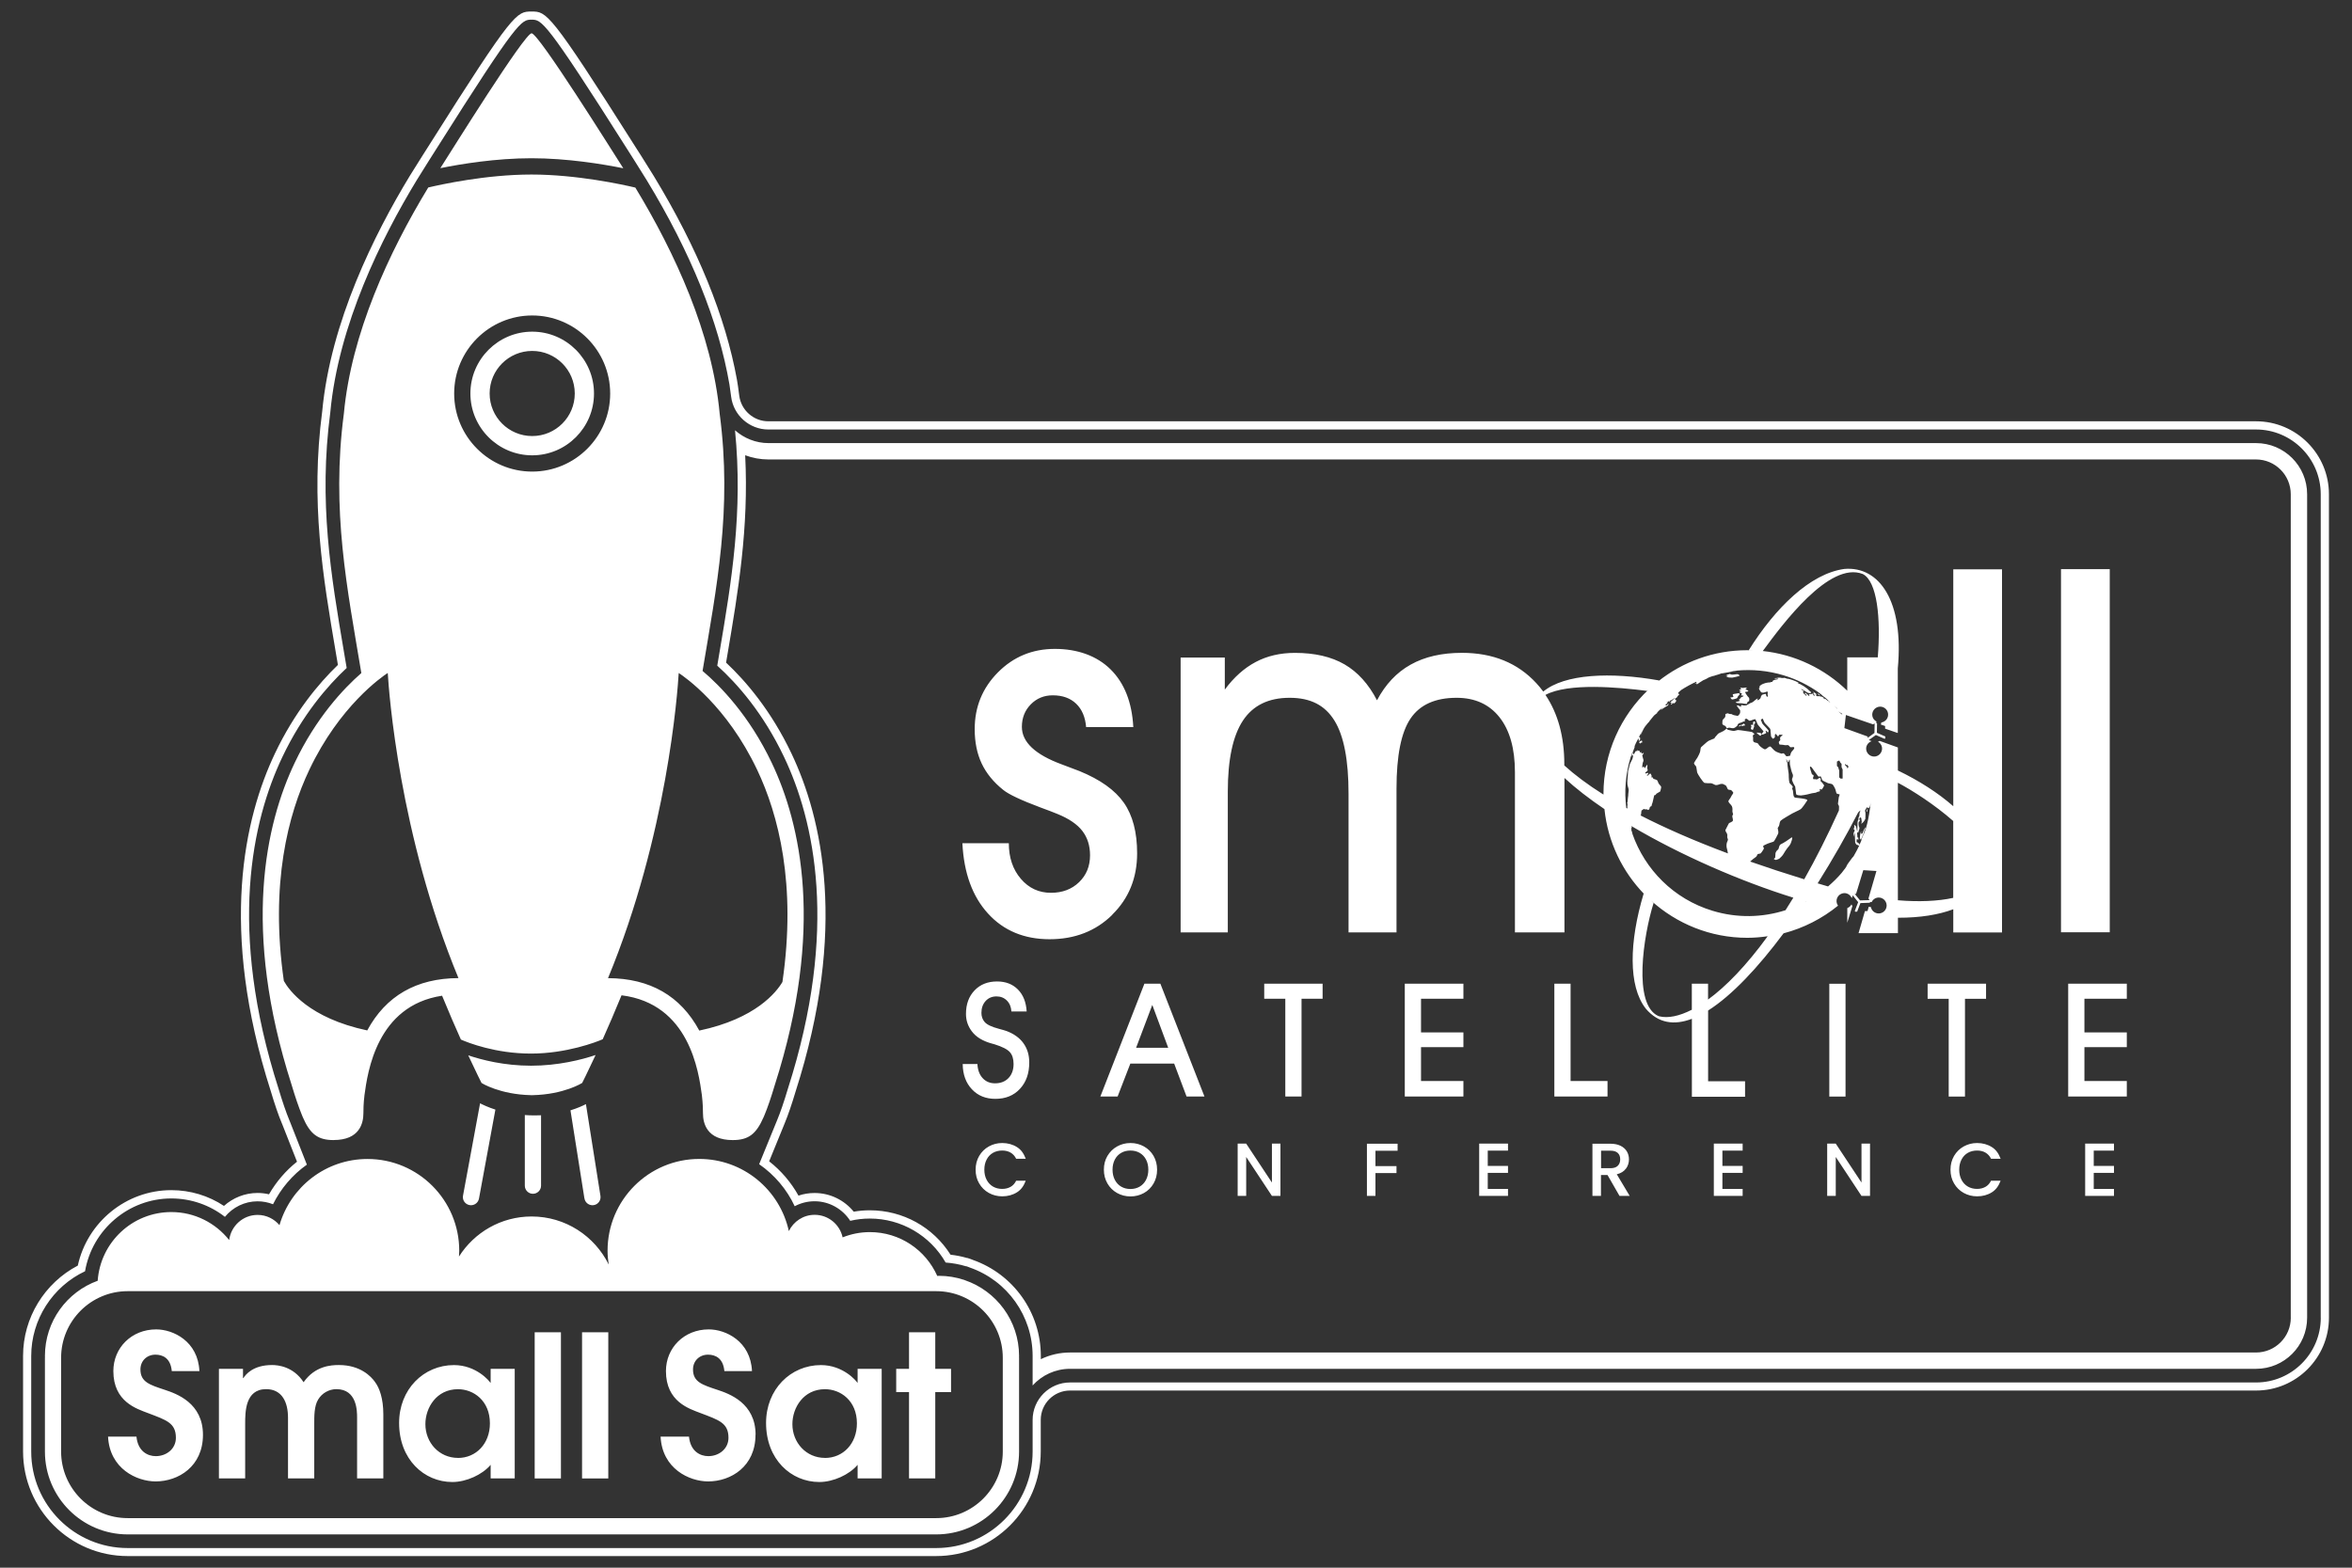 <svg id="Layer_1" data-name="Layer 1" xmlns="http://www.w3.org/2000/svg" viewBox="0 0 510 340">
  <rect x="0" y="0" width="510" height="340" fill="#333333" stroke="none"/>
  <defs>
    <style>
      .cls-1 {
        fill: #fff;
      }
    </style>
  </defs>
  <path class="cls-1" d="M489.2,91.37H166.6c-3.18,0-5.89-2.38-6.3-5.54-.21-1.65-.37-2.78-.5-3.46-2.48-13.7-8.53-28.55-18.01-44.15l-2.64-4.23c-.35-.55-.91-1.42-1.64-2.57C119.2,2.5,118.52,2.5,115.27,2.5s-3.92,0-21.97,28.59c-.82,1.3-1.45,2.29-1.79,2.82l-2.65,4.23c-7.69,12.66-17.18,31.72-18.99,51.03-2.59,19.76.12,35.72,2.99,52.61.14.81.27,1.62.41,2.43-4.19,4.03-9.42,10.29-13.65,19.19-6.64,13.99-12.19,38.06-.9,73.27.84,2.82,1.63,5.13,2.4,6.97l.18.44,3.1,7.87c-2.45,1.95-4.51,4.36-6.07,7.07-.81-.19-1.64-.29-2.48-.29-2.78,0-5.34,1.06-7.29,2.81-3.35-2.22-7.29-3.42-11.42-3.42-9.83,0-18.23,6.98-20.27,16.36-7.2,3.77-11.87,11.3-11.87,19.57v.25s0,.15,0,.15v20.34c0,12.51,10.17,22.69,22.67,22.69h175.33c12.5,0,22.67-10.18,22.67-22.69v-6.86c0-3.5,2.85-6.35,6.35-6.35h257.18c8.71,0,15.8-7.09,15.8-15.81V107.18c0-8.72-7.09-15.81-15.8-15.81ZM503.23,285.79c0,7.74-6.29,14.04-14.03,14.04H232.03c-4.48,0-8.12,3.65-8.12,8.13v6.86c0,11.53-9.38,20.92-20.9,20.92H27.67c-11.52,0-20.9-9.38-20.9-20.92v-20.53s0-.08,0-.08v-.13c0-7.89,4.62-15.05,11.67-18.37,1.54-8.99,9.42-15.79,18.7-15.79,4.27,0,8.33,1.42,11.63,3.99,1.7-2.07,4.26-3.37,7.08-3.37,1.16,0,2.29.22,3.35.64,1.69-3.41,4.22-6.39,7.34-8.59l-3.6-9.15-.18-.44c-.74-1.79-1.51-4.04-2.35-6.84-11.12-34.67-5.7-58.27.81-71.97,4.35-9.16,9.78-15.43,13.95-19.32-.19-1.13-.38-2.25-.57-3.37-2.85-16.78-5.54-32.64-2.98-52.06,1.75-19.01,11.14-37.85,18.73-50.35l2.63-4.21c.35-.54.97-1.53,1.8-2.84,17.54-27.77,18.28-27.77,20.48-27.77s2.96,0,20.75,28.09c.73,1.16,1.29,2.04,1.63,2.57l2.63,4.21c9.53,15.69,15.55,30.57,17.9,44.24.09.52.22,1.48.37,2.66.51,4.05,3.98,7.11,8.06,7.11h322.59c7.73,0,14.03,6.3,14.03,14.04v178.61ZM489.2,96.1H166.65c-2.78,0-5.32-1.06-7.27-2.78,1.74,17.72-.72,32.57-3.37,48.19-.16.95-.32,1.9-.48,2.86,4.33,3.91,9.97,10.3,14.49,19.82,6.51,13.7,11.93,37.31.82,71.95-.86,2.89-1.61,5.06-2.34,6.83l-.19.46-3.7,9.06c3.35,2.32,6.01,5.47,7.71,9.12,1.3-.7,2.77-1.08,4.32-1.08,3.17,0,6.06,1.67,7.72,4.24,1.4-.33,2.82-.49,4.26-.49,6.82,0,13.08,3.69,16.43,9.54,1.48.11,2.95.37,4.38.8h.1l.48.17c.09.03.18.07.27.11,8.16,2.84,13.63,10.53,13.63,19.18,0,.06,0,.12,0,.18v.04s0,.17,0,.17v6.01c2.01-2.21,4.89-3.61,8.12-3.61h257.17c6.12,0,11.07-4.96,11.07-11.08V107.18c0-6.12-4.96-11.08-11.07-11.08ZM496.73,285.79c0,4.16-3.38,7.54-7.53,7.54H232.03c-2.25,0-4.4.51-6.34,1.45v-.56s0-.09,0-.14c0-9.38-5.91-17.72-14.74-20.83-.15-.07-.27-.11-.35-.14l-.19-.07-.64-.21h-.09c-1.17-.34-2.37-.57-3.57-.71-3.79-5.99-10.32-9.63-17.5-9.63-1.17,0-2.34.1-3.49.3-2.05-2.52-5.14-4.05-8.49-4.05-1.2,0-2.38.19-3.49.57-1.6-2.87-3.76-5.41-6.36-7.44l3.17-7.76.19-.47c.76-1.83,1.52-4.06,2.38-6.93,11.3-35.24,5.75-59.31-.9-73.29-4.42-9.31-9.91-15.71-14.18-19.71l.32-1.9c2.28-13.45,4.63-27.28,3.82-43.07,1.6.59,3.3.91,5.06.91h322.55c4.15,0,7.53,3.38,7.53,7.54v178.61ZM115.24,34.32c-7.7,0-15.25,1.24-19.76,2.15,2.4-3.74,18.26-29.25,19.79-29.25s17.47,25.52,19.88,29.27c-4.53-.91-12.17-2.17-19.91-2.17ZM209.19,277.64c-.06-.02-.11-.06-.17-.08h-.04c-1.69-.55-3.49-.86-5.36-.86-.13,0-.26.02-.39.02-2.49-5.6-8.09-9.5-14.61-9.5-2.09,0-4.08.41-5.91,1.14-.61-2.8-3.09-4.89-6.07-4.89-2.47,0-4.58,1.45-5.59,3.53-1.95-8.95-9.9-15.65-19.42-15.65-10.98,0-19.89,8.91-19.89,19.91,0,1.02.1,2.01.25,2.99-3.05-6.17-9.38-10.42-16.72-10.42-6.63,0-12.44,3.47-15.75,8.69.03-.42.06-.83.06-1.25,0-10.99-8.9-19.91-19.89-19.91-9.06,0-16.68,6.06-19.09,14.35-1.15-1.35-2.83-2.22-4.74-2.22-3.18,0-5.77,2.38-6.17,5.45-2.94-3.69-7.46-6.07-12.54-6.07-8.47,0-15.38,6.57-15.97,14.9-6.67,2.42-11.44,8.8-11.44,16.31,0,.08.01.15.01.22,0,.06-.01.12-.01.18v20.34c0,9.91,8.05,17.96,17.95,17.96h175.33c9.9,0,17.95-8.06,17.95-17.96v-20.34c0-.06-.01-.11-.01-.17,0-.08.01-.16.01-.24,0-7.63-4.93-14.1-11.77-16.43ZM217.44,314.81c0,7.96-6.47,14.44-14.43,14.44H27.68c-7.96,0-14.43-6.48-14.43-14.44v-20.34c0-7.96,6.47-14.44,14.43-14.44h175.33c7.96,0,14.43,6.48,14.43,14.44v20.34ZM44.01,311.18c0,6.85-5.31,10.11-10.27,10.11-4.07,0-9.97-2.74-10.31-9.72h6.16c.3,3.17,2.4,4.24,4.19,4.24,2.31,0,4.36-1.58,4.36-3.98,0-3.25-2.1-3.85-6.03-5.35-2.44-.94-7.53-2.44-7.53-9.12,0-5.05,3.94-9.04,9.29-9.04,3.68,0,9.07,2.57,9.37,9.04h-5.99c-.26-2.83-1.97-3.56-3.55-3.56-1.84,0-3.25,1.33-3.25,3.21,0,2.74,2.05,3.34,5.26,4.41,2.61.86,8.3,2.87,8.3,9.77ZM163.82,311.18c0,6.85-5.31,10.11-10.27,10.11-4.07,0-9.97-2.74-10.31-9.72h6.16c.3,3.17,2.4,4.24,4.19,4.24,2.31,0,4.37-1.58,4.37-3.98,0-3.25-2.1-3.85-6.03-5.35-2.44-.94-7.53-2.44-7.53-9.12,0-5.05,3.94-9.04,9.29-9.04,3.68,0,9.07,2.57,9.37,9.04h-5.99c-.26-2.83-1.97-3.56-3.55-3.56-1.84,0-3.25,1.33-3.25,3.21,0,2.74,2.06,3.34,5.27,4.41,2.61.86,8.3,2.87,8.3,9.77ZM106.4,299.87h-.09c-.17-.34-3.04-3.81-7.87-3.81-6.59,0-11.9,5.27-11.9,12.55,0,7.92,5.43,12.81,11.55,12.81,3,0,6.5-1.58,8.3-3.73v2.95h5.22v-23.77h-5.22v3ZM99.3,316.19c-4.07,0-7.06-3.3-7.06-7.32,0-3.56,2.4-7.58,7.06-7.58,3.38,0,6.93,2.48,6.93,7.41,0,4.41-3,7.5-6.93,7.5ZM126.21,288.95h5.69v31.7h-5.69v-31.7ZM126.72,259.9l-3.02-19.09c1.52-.47,2.65-.98,3.35-1.35l3.15,19.9c.15.96-.5,1.86-1.46,2.01-.09.02-.19.02-.28.02-.85,0-1.6-.62-1.73-1.49ZM115.94,288.95h5.69v31.7h-5.69v-31.7ZM81.32,299.74c.94,1.24,1.8,3.51,1.8,7.02v13.88h-5.69v-13.19c0-1.37,0-6.17-4.49-6.17-1.58,0-3.12.86-3.94,2.23-.9,1.41-.86,3.77-.86,5.27v11.86h-5.69v-13.19c0-3.26-1.24-6.17-4.75-6.17-4.54,0-4.54,4.97-4.54,7.5v11.86h-5.69v-23.77h5.22v2.01h.09c.47-.77,2.1-2.83,6.2-2.83,1.28,0,4.62.3,6.85,3.73,2.48-3.56,5.99-3.73,7.66-3.73,4.66,0,6.98,2.48,7.83,3.68ZM202.8,296.87h3.42v5.05h-3.42v18.72h-5.69v-18.72h-2.78v-5.05h2.78v-7.92h5.69v7.92ZM72.36,247.25c5.61,0,6.45-3.64,6.44-5.87,0-.54,0-1.99.23-3.86.68-5,2.66-19.43,16.83-21.57,1.47,3.58,2.86,6.8,4.08,9.51,1.57.69,7.52,3.04,15.2,3.04s14.2-2.51,15.55-3.11c1.22-2.72,2.61-5.94,4.08-9.53,14.72,1.82,16.73,16.6,17.42,21.64.23,1.91.24,3.36.24,3.95,0,2.17.84,5.81,6.44,5.81,3.39,0,5.08-1.25,6.7-4.96l.2-.47c.7-1.68,1.41-3.76,2.24-6.54,10.83-33.77,5.62-56.62-.66-69.83-4.89-10.3-11.17-16.7-15.01-19.95,3.03-18.12,6.46-34.96,3.71-55.79-1.6-17.33-9.73-34.95-18.29-49.04-2.62-.62-12.64-2.83-22.52-2.83s-19.7,2.18-22.38,2.81c-8.56,14.09-16.7,31.72-18.3,49.05-2.77,21.01.74,37.96,3.79,56.26-3.88,3.39-9.81,9.69-14.46,19.48-6.28,13.22-11.49,36.06-.67,69.8.82,2.75,1.56,4.9,2.26,6.61l.18.44c1.61,3.71,3.3,4.96,6.7,4.96ZM147.17,145.96c1.3.85,10.42,7.11,17.01,21,4.59,9.67,8.57,24.79,5.48,46.01-1.28,2.17-5.76,7.96-18.03,10.54-4.04-7.5-10.65-11.33-19.79-11.37,12.84-31.03,15.08-61.93,15.33-66.18ZM115.4,68.42c9.33,0,16.91,7.59,16.91,16.93s-7.59,16.93-16.91,16.93-16.92-7.59-16.92-16.93,7.59-16.93,16.92-16.93ZM61.55,212.76c-3.03-21.11.93-36.16,5.52-45.81,6.57-13.84,15.7-20.14,17.01-21,.24,4.05,2.47,35.09,15.33,66.18-9.13.04-15.74,3.86-19.78,11.35-12.62-2.68-16.97-8.74-18.08-10.73ZM104.1,239.28c.6.32,1.73.86,3.32,1.37l-3.56,19.3c-.16.85-.9,1.44-1.73,1.44-.11,0-.21,0-.32-.03-.96-.18-1.59-1.09-1.41-2.05l3.7-20.03ZM185.98,299.87h-.09c-.17-.34-3.04-3.81-7.88-3.81-6.59,0-11.9,5.27-11.9,12.55,0,7.92,5.43,12.81,11.55,12.81,3,0,6.51-1.58,8.3-3.73v2.95h5.22v-23.77h-5.22v3ZM178.88,316.19c-4.07,0-7.06-3.3-7.06-7.32,0-3.56,2.4-7.58,7.06-7.58,3.38,0,6.93,2.48,6.93,7.41,0,4.41-3,7.5-6.93,7.5ZM115.4,98.75c7.39,0,13.4-6.01,13.4-13.41s-6.01-13.41-13.4-13.41-13.4,6.02-13.4,13.41,6.01,13.41,13.4,13.41ZM115.4,76.11c5.1,0,9.23,4.13,9.23,9.23s-4.13,9.23-9.23,9.23-9.23-4.13-9.23-9.23,4.13-9.23,9.23-9.23ZM126.22,234.88s-3.93,2.49-10.73,2.64h-.34c-6.81-.15-10.73-2.64-10.73-2.64,0,0-1.13-2.21-2.89-6,2.96,1,7.79,2.25,13.63,2.25s10.99-1.3,13.99-2.32c-1.78,3.83-2.92,6.07-2.92,6.07ZM113.8,241.83c.67.05,1.36.08,2.1.08.49,0,.96-.01,1.42-.03v15.27c0,.97-.79,1.76-1.76,1.76s-1.76-.79-1.76-1.76v-15.32ZM401.49,196.18l.17.33-1.1,3.61v-3.17c.39-.16.71-.42.89-.78h.04ZM355.99,160.61c.08,0,.11.34.11.39,0,.03-.25.11-.28.07-.04-.02-.1.12-.13.17-.04.07-.11-.02-.14-.09-.03-.07-.13.03-.12-.14.02-.17.25-.23.32-.31,0,0,0,.09.08-.02.06-.08.08-.08.16-.07ZM394.08,150.38s.15.06.2.08c.05.02.26.18.39.32.13.14-.17,0-.26-.05-.07-.04-.27-.21-.33-.35ZM377.36,149.18s.3-.04.41,0c.12.04.21.03.34,0,.14-.04.46-.05.46-.05q.14.07.25.15s-.25.09-.34.17c-.07.07.38.16.59.35.2.19-.55.27-.66.28-.09.01.51.98.74,1.15.23.17.16.63.12.74-.02.11-.12.17-.3.25-.18.07-.02.29-.17.4-.15.11-1.05-.08-1.05-.08,0,0-1.14-.02-1.36-.16-.22-.13.57-.25.82-.34.23-.09-.09-.12-.12-.21,0-.09-.07-.13.05-.17.14-.04.12-.05.3-.32q.06-.06.12-.12s.47-.17.51-.27c.04-.1-.47-.09-.54-.14-.07-.05.05-.13.19-.28.14-.15-.18-.05-.12-.15.04-.09-.4-.11-.34-.16.08-.05-.07-.08-.04-.18.04-.1.13,0,.3-.1.15-.1-.32-.06-.32-.06q.06-.05.13-.1-.12-.07-.24-.13s.4-.13.46-.17c.07-.04-.2-.27-.2-.27ZM376.58,151.46c-.08.05-.99.33-1.08.2-.08-.13-.44-.4-.2-.41.23,0,.57-.02.57-.2-.03-.17-.23-.38-.12-.47.12-.08.83-.17.83-.17,0,0,.55-.13.52-.05-.01.08.18.12.13.23-.05.12-.31.35-.31.35,0,0-.13.18-.16.31-.05.14-.18.2-.18.2ZM374.07,146.63s.64-.12.64-.12c0,0-.37-.02-.4-.05,0-.03.34-.18.74-.28.38-.09.12.07.12.07,0,0,.25.07.51.06.24,0,.67-.06.93-.1.28-.04.4.11.56.24.16.14-.21.2-.39.26-.17.07-1.14.25-1.14.25,0,0-.92,0-.91-.07.02-.06-.36-.01-.37-.06,0-.05.07-.06.24-.14.17-.08-.21-.03-.33-.07,0,0-.18.03-.19-.01ZM379.65,157.29c-.05-.16.25-.05.37-.08.13-.03.16-.17.11-.35-.06-.18.02-.27.2-.41,0,.02.18.03.24.13.04.1.02.27-.17.5-.18.24-.04.3-.02.38.04.08-.16.4-.23.7-.06.31-.47-.04-.47-.04,0,0-.07-.28.06-.4.12-.12-.06-.28-.1-.44ZM377.15,157.58c-.08.03-.1-.17-.06-.21.05-.05.49-.16.49-.16t.08.02s.24-.15.34-.24c.11-.08.22-.02.37.22.14.24-.17.11-.29.15-.12.04-.18.17-.33.08-.16-.09-.23-.07-.29-.06-.04,0-.25.16-.32.19ZM388.62,181.71c.03.21-.15.72-.3,1.13-.15.41-.58.9-.74,1.07-.16.18-.76,1.1-.9,1.37-.12.25-.77.9-.88.96-.11.06-.65.28-.76.26-.11-.02-.55-.17-.35-.29.2-.12.25-.15.24-.3-.01-.15.08-.7.06-.82-.04-.12.27-.65.44-.74.17-.09.19-.2.19-.2.16-.21.09-.86.57-1.07.49-.2,1.82-1.09,1.96-1.22.13-.12.45-.37.47-.15ZM404.48,179.71s-.13.38-.13.29c0-.09-.11.24-.17.5-.05.23-.1.36-.11.33-.02-.03-.26.61-.35.8-.01.02-.15.37-.15.37,0,0-.16.25-.14.03.02-.25-.13-.03-.14-.11,0-.09,0-.45.03-.6.03-.16,0-.36.15-.83.16-.49.1.17.06.3-.04.13.13-.03.26-.02.1.04.14-.31.22-.48.08-.17.38-.74.42-.84.05-.1.02.25.04.26ZM401.63,186.04s.14-.15.21-.24c-.56.92-1.16,1.8-1.82,2.63,0-.01.01-.02.02-.03.08-.11.16-.22.26-.38.07-.14.2-.39.24-.48.03-.08.54-.76.6-.84.05-.06.48-.67.49-.67ZM221.93,226.27c.83,1.16,1.25,2.54,1.25,4.16,0,2.37-.67,4.27-2.02,5.72-1.34,1.45-3.12,2.17-5.34,2.17-2.08,0-3.78-.69-5.08-2.08-1.3-1.38-1.97-3.21-1.99-5.48h3.19c.06,1.27.43,2.29,1.12,3.05.69.76,1.59,1.14,2.7,1.14,1.22,0,2.19-.38,2.92-1.14.73-.76,1.1-1.78,1.1-3.05,0-1.11-.27-1.98-.81-2.58-.54-.61-1.66-1.18-3.37-1.71-.09-.02-.24-.06-.45-.12-2.05-.55-3.53-1.45-4.45-2.71-.41-.55-.72-1.13-.93-1.76-.21-.62-.31-1.29-.31-1.99,0-2.1.62-3.79,1.86-5.09,1.24-1.3,2.87-1.94,4.88-1.94,1.87,0,3.37.58,4.52,1.74,1.15,1.16,1.78,2.75,1.9,4.77h-3.31c-.06-.98-.38-1.77-.98-2.37-.6-.6-1.35-.9-2.25-.9-.97,0-1.76.34-2.36,1-.61.67-.91,1.53-.91,2.59,0,.37.06.72.17,1.04.11.33.28.63.52.91.48.57,1.51,1.07,3.08,1.48.73.19,1.29.36,1.68.49,1.61.61,2.83,1.49,3.66,2.64ZM248.15,213.34l-9.55,24.47h3.74l2.76-7.14h9.5l2.69,7.14h3.88l-9.56-24.47h-3.45ZM246.35,227.24l3.51-9.29,3.45,9.29h-6.96ZM274.12,213.34h12.67v3.27h-4.57v21.2h-3.52v-21.2h-4.57v-3.27ZM304.61,213.34h12.71v3.27h-9.19v7.3h9.19v3.19h-9.19v7.35h9.19v3.36h-12.71v-24.47ZM340.56,213.34v21.11h8.01v3.36h-11.53v-24.47h3.52ZM400.18,237.82h-3.52v-24.47h3.52v24.47ZM422.55,237.82v-21.2h-4.57v-3.27h12.67v3.27h-4.57v21.2h-3.52ZM448.46,213.34h12.71v3.27h-9.19v7.3h9.19v3.19h-9.19v7.35h9.19v3.36h-12.71v-24.47ZM241.19,198.4c-3.6,3.54-8.14,5.3-13.61,5.3s-9.96-1.85-13.34-5.57c-3.39-3.71-5.24-8.8-5.56-15.25h10.07c0,3.12.87,5.69,2.6,7.71,1.73,2.03,3.91,3.04,6.53,3.04,2.47,0,4.5-.76,6.09-2.29,1.59-1.53,2.39-3.47,2.39-5.85,0-2.08-.56-3.84-1.67-5.28-1.11-1.44-2.9-2.66-5.38-3.67-.87-.36-2.09-.83-3.68-1.41-4.22-1.58-6.9-2.85-8.06-3.79-2.13-1.69-3.7-3.62-4.71-5.76-1.01-2.15-1.51-4.63-1.51-7.44,0-4.83,1.68-8.94,5.05-12.33,3.37-3.39,7.48-5.08,12.34-5.08s9.1,1.49,12.09,4.46c2.99,2.97,4.63,7.14,4.91,12.5h-10.23c-.18-2.17-.9-3.86-2.16-5.07-1.26-1.21-2.95-1.82-5.07-1.82-1.91,0-3.5.66-4.78,1.97-1.28,1.31-1.92,2.94-1.92,4.87,0,3.3,2.88,6.01,8.63,8.13,1.62.61,2.9,1.1,3.83,1.45,4.52,1.84,7.73,4.13,9.65,6.87,1.92,2.74,2.88,6.4,2.88,10.98,0,5.34-1.8,9.78-5.4,13.31ZM423.53,174.84c-3.25-2.85-7.34-5.49-12-7.74v-4.99l-3.94-1.42-.34.15v.04c.4.24.72.64.82,1.14.18.94-.43,1.84-1.36,2.03-.94.18-1.84-.43-2.03-1.36-.17-.85.34-1.66,1.14-1.94l-.59-.25,1.53-1.09,1.86.82.19-.08v-.42s-1.83-.8-1.83-.8l.03-2.05-.19-.07.07-.32c-.44-.24-.79-.64-.89-1.17-.18-.93.43-1.84,1.36-2.03.93-.18,1.84.42,2.02,1.36.18.94-.42,1.84-1.36,2.03-.02,0-.05,0-.07,0l-.11.47.92.31v.57s2.75.95,2.75.95v-14.01c1.36-14.57-3.99-22.21-11.57-21.58-7.43,1.01-14.99,8.43-20.75,17.63.33,0,.64.04.97.06-.43-.02-.86-.06-1.29-.06-7.31,0-14.02,2.54-19.33,6.76.08-.06.15-.14.23-.2-10.52-1.87-20.48-1.44-25.14,2.41-.46-.63-.96-1.24-1.49-1.81-4.04-4.39-9.43-6.59-16.14-6.59-4.37,0-8.07.85-11.11,2.55-3.04,1.69-5.47,4.27-7.31,7.74-1.83-3.53-4.18-6.13-7.04-7.79-2.87-1.66-6.45-2.49-10.75-2.49-3.19,0-6.03.66-8.52,1.98-2.49,1.32-4.72,3.31-6.69,5.98v-6.95h-9.58v59.61h10.23v-30.54c0-6.94,1.09-12.07,3.27-15.38,2.18-3.31,5.56-4.96,10.14-4.96s7.67,1.65,9.71,4.94c2.04,3.29,3.06,8.57,3.06,15.84v30.1h10.4v-31.19c0-7.12,1.01-12.19,3.04-15.19,2.03-3,5.36-4.5,9.99-4.5,3.98,0,7.08,1.41,9.31,4.23,2.22,2.82,3.34,6.78,3.34,11.88v34.77h10.74v-33.49c2.45,2.26,5.39,4.53,8.67,6.75.74,7.16,3.91,13.59,8.66,18.48-.05-.05-.11-.1-.16-.15-3.16,10.55-3.33,20.04.41,24.87.01.02.03.04.04.06,2.72,3.21,6.17,3.68,10.01,2.22v16.9h11.53v-3.36h-8.01v-15.34c5.21-3.29,10.91-9.43,16.36-16.74,4.38-1.15,8.4-3.22,11.81-6-.12-.17-.22-.36-.27-.58-.23-.93.33-1.86,1.26-2.09.84-.21,1.67.26,1.99,1.04l.22-.6,1.17,1.47-.73,1.9.09.18.42-.03.71-1.85,2.04-.07.06-.19.32.06c.21-.45.6-.82,1.12-.95.92-.23,1.86.33,2.09,1.26.23.93-.33,1.86-1.26,2.09-.92.23-1.86-.33-2.09-1.26,0-.02,0-.05,0-.07l-.48-.08-.26.93-.57.03-1.38,4.77h8.54v-3.34c4.85.01,8.86-.66,12-1.84v5.03h10.57v-78.75h-10.57v51.39ZM404.74,175.24c.05-.07.11-.2.14-.19.03,0,.06.09.07.11,0,0,0,.03,0,.16,0,.13-.19.4-.23.55-.03.13.1.23.16.1.06-.12.09-.57.09-.7,0-.13.08-.02.11-.07.02-.02.11.04.14.02.03-.02.17-.14.22-.27.04-.1.09-.28.11-.36.02-.1.05-.26.06-.4,0-.07.02-.18.03-.29-.02.27-.05.53-.07.8-.01.07-.02.14-.03.16-.01.05-.03.18-.03.18-.01.11-.04.32-.05.43-.19,1.42-.46,2.85-.89,4.26-.11.37-.26.72-.39,1.08,0,0,0,0,0,0,0,0-.04.01-.2.38-.17.36-.25.59-.32.84-.06.2-.06.24-.08.29-.02.05.05-.07.1-.19.06-.13.08-.17.09-.19-.16.39-.33.77-.51,1.15-.1.1-.17-.09-.19-.15-.05-.05-.16-.19-.24-.23-.11-.02-.21.02-.23-.07-.02-.09-.06-.31,0-.54.06-.25.2-.17.22-.05.03.1.05.22.11.13.06-.09.02-.36.02-.49,0-.14-.19.06-.19-.1,0-.16-.03-.4-.03-.48,0-.11-.07-.22,0-.54.06-.33.18.07.18.07,0,0,.11-.42.24-.78.12-.33-.02-.46-.09-.69-.06-.28-.05-.4-.05-.66-.01-.26.11-.25.24-.45.13-.2-.05-.09-.06-.42-.01-.33.06-.04.09-.28.02-.25.12.03.22-.03.1-.06.14.55.18.77.04.22-.02.33-.09.48-.06.12.04.04.16-.04.1-.05.44-.37.54-.61.1-.24.14-.21.18-.28.03-.07.04-1.16.04-1.23,0-.05-.03-.24-.03-.24,0,0-.07-.3-.08-.35,0-.05.11-.24.14-.32.03-.05.13-.17.18-.26ZM404.04,181.21c-.08.21-.15.43-.23.64.05-.15.11-.38.15-.46.02-.05.05-.12.08-.18ZM406.12,157.11l.61-.35h0s-.24.14-.24.14l-.04,2.06-1.5,1.09-.02.12.06-.43-2.82-1.02s0,0,0,0l-2.24-.81.25-2.18h0s.08-.66.08-.66l5.87,2.02ZM400.32,166.17l-.27-.27v-.23l.27.23h.23l.23.27v.27l-.23.23v-.23l-.23-.27ZM382.24,141.19c4.33-5.89,14.45-19.54,21.67-16.7,3.14,1.57,3.95,9.64,3.26,18.08h-6.62v7.23c-4.87-4.73-11.28-7.87-18.4-8.62.03,0,.06,0,.08,0ZM398.59,166.4l-.27-.27v-.97l.5-.23.27.5.23.23v.73l.23.5v1.97h-.47l-.27-.27v-1.47l-.23-.73ZM397.9,153.23c-.09-.09-.15-.14-.18-.18.17.16.36.3.52.47.1.1.1.11.13.15.03.05.1.16.04.08-.07-.08-.13-.14-.5-.52ZM399.19,154.61s-.09-.14-.08-.14c0,0,0,0,0,0,.1.11.19.23.29.35,0,0,.07.13.08.16.02.05-.1-.09-.13-.1-.03-.01-.07-.01-.09-.02,0,0-.32-.28-.32-.28,0,0-.2-.21-.24-.28-.02-.05.1.08.1.08,0,0,.34.3.39.33.06.05.01-.04.01-.08ZM372.89,146.13c-.59.14-1.18.29-1.76.47.58-.18,1.17-.33,1.76-.47ZM368.43,147.57c.08-.02.15-.04-.09.05-.08.03-.1.04-.16.07.08-.04.16-.08.24-.12ZM357.85,156.18c.06-.09.17-.21.24-.31.08-.11.17-.21.25-.31.09-.1.28-.35.34-.4.08-.07.34-.27.41-.34.09-.1.18-.08.26-.19.08-.11-.14.02-.01-.12.12-.14.35-.36.5-.5.15-.14.91-.69.83-.62-.09.09-.29.23-.38.36-.09.13-.19.26-.07.19.12-.07.2-.17.49-.36.31-.2.47-.29.61-.38.13-.09.35-.15.39-.26.04-.11.2-.4.07-.3-.12.09-.45.36-.45.36q-.09-.06-.17-.11s-.22.19-.09.02c.12-.15.26-.26.26-.26,0,0-.02.1.1-.05.12-.14.22-.26.28-.32.06-.05-.46.19-.35.08.09-.09.57-.35.54-.31-.03.05-.03.09-.03.13-.01.06.11.08.16-.01s-.02-.23.05-.23c.09-.01.19.02.34-.08.13-.09.87-.62.79-.51-.08.11-1.05.97-1.04,1.02,0,.07.51,0,.45.06-.08.07-.38.11-.32.22.04.13.07.19.24.04.17-.15.3-.28.31-.23-.01.07.06.11.06.11,0,0,.11-.02.25-.13.11-.1.2-.19.29-.37.09-.18-.13-.34-.22-.37-.07-.04-.06-.12.02-.18.11-.08.33-.25.39-.3.06-.05.13-.26.15-.28.02-.02.35-.27.33-.34-.04-.05-.07-.15-.19-.08-.13.08-.77.46-.57.33.18-.12.65-.35.65-.44,0-.08-.19,0-.14-.07.05-.07.15-.24.15-.24,0,0,.17-.12.19-.15.03-.04.28-.25.33-.3,1.06-.69,2.17-1.29,3.32-1.82,0,0-.02,0-.02.01-.04.04.09.2-.06.31-.2.13-.25.1-.3.16-.06.07.38-.13.37-.08-.03.06.15-.04.1.04-.07.09-.04.16-.04.16,0,0,.12-.04.12-.05,0,0,1-.71,1.29-.85.29-.13.73-.3.84-.39.08-.08.49-.28.62-.31.13-.03.8-.29.81-.25.01.05.15-.04.3-.09.18-.05,1.3-.38,1.29-.41-.01,0,.01-.02.02-.03.03,0,.06-.01.09-.02.03.01.08.02.26-.01.26-.04,2.43-.44,2.43-.44,0,0-.4,0-.69.04-.07.01-.09.01-.11.01.22-.03.43-.07.65-.1.01,0,.01.01.01.01,0,0,0,.03.19,0,.18-.02.66-.09.63-.1-.02,0-.05,0-.08,0,3.34-.31,6.79,0,10.2,1.03,2.84.86,5.42,2.17,7.71,3.8-.04-.02-.07-.05-.1-.06-.07-.04.34.26.51.39.17.13.21.21.35.33,0,0,.31.25.55.4.14.11.26.24.4.36,0,0,0,0,0,.01.16.14.12.11.33.31.21.21.15.15.27.3.11.16-.02.02-.1-.04-.06-.05-.15-.15-.15-.15q-.05-.06-.08-.11s-.08-.03-.07,0c.01.03,0,.04-.1-.05-.08-.07-.2-.14-.26-.19-.06-.05-.12-.1-.24-.21-.12-.11-.19-.1-.19-.1q.07.08.17.17s-.07-.04-.13-.05c-.06,0-.07,0-.06.03,0,.01-.25-.14-.26-.17,0-.03.03,0,.09.02.05.02.16.06.08-.02-.08-.07.01-.06-.07-.12-.08-.06-.29-.18-.37-.22-.05-.02-.41-.07-.6-.12-.21-.06-.12-.02-.21.02-.1.04-.35-.05-.43-.16-.09-.11-.13-.13-.2-.2-.05-.06.03,0,.17.03.11.02.14.02.16,0,.02-.03-.07-.12-.15-.2-.1-.09-.32-.23-.4-.29-.08-.07-.36-.22-.28-.15.06.06.09.1.13.18.06.09.09.15.09.15,0,0-.05.03-.13.05-.08.03.03.09.13.17.1.08.1.12.14.2.02.06-.08.16-.12.14-.02,0-.07-.12-.15-.19-.08-.06-.06-.05-.05-.16,0-.11-.14-.16-.16-.14-.01.02-.22.11-.31.1-.09,0-.44-.01-.49.02-.03.05.14.15.16.22.03.09-.03.13-.15.14-.1.03-.12-.13-.19-.21-.07-.08-.16-.12-.38-.33-.21-.19-.26-.11-.28-.06,0,.06-.05.09.09.19.12.09.26.19.32.24.06.04-.12.15-.16.13-.05-.02-.13-.06-.15-.14,0-.06-.13-.12-.24-.22-.11-.1-.17-.16-.19-.22-.03-.06,0-.14-.05-.22-.06-.09-.02-.06.1-.14.12-.07-.14-.15-.14-.15,0,0-.28-.17-.36-.29-.1-.13.12-.02.12-.02,0,0,.68.39.83.49.14.11.37.23.43.27.06.04.22.07.3.09.08.02.35.01.38-.04.03-.05.14-.07.05-.18-.08-.11-.26-.21-.36-.3-.08-.07-.26-.28-.44-.43-.18-.15-.58-.41-.72-.52-.12-.1-.55-.3-.68-.39-.11-.07-.22-.14-.41-.17-.19-.03-.28-.14-.28-.14,0,0-.06-.05.21,0,.27.05-.28-.21-.37-.27-.11-.07-.26-.13-.26-.13,0,0-.5-.18-.59-.23-.07-.05-.9-.28-.98-.3-.08-.02-.17,0-.25-.02-.08,0-.11,0-.15-.04-.07-.04-.28-.09-.35-.12-.07-.03-.18-.03-.27-.02-.08,0-.04.04-.12.03-.08-.01-.3,0-.4-.02-.13-.01-.23-.05-.25-.06-.05-.02-.24,0-.4,0-.13,0-.2.07-.26.07-.05,0-.29.01-.43.03-.13.02-.1.1-.06.13.04.03.14.05.17.06.02,0-.04-.04,0-.09.04-.05.13,0,.18,0,.03,0,.16,0,.24,0,.08,0,.11.07.13.09.02.02-.18.07-.23.08-.03.02-.31.08-.44.09-.16,0-.34.14-.42.14-.05,0-.14.17-.19.28-.03.12-.2-.02-.34.08-.14.1-.19.09-.29.07-.09-.02-.58.08-.78.11-.2.03-.69.26-.82.3-.1.04-.37.27-.41.28-.07,0-.11.18-.14.22-.03.05-.02.15.05.22.04.06-.1.03-.17.13-.08.1.42.87.48.89.04.01.3.1.53.06.25-.03.54-.17.66-.2.1-.04.22.03.24.05,0,.01-.05.47-.04.56,0,.09.07.29.08.35.01.05.03.09-.16.13-.18.04-.28-.47-.29-.58-.02-.11-.63.11-.74.13-.11.02-.35.36-.36.55.02.19-.29.48-.38.52-.09.04-.22.13-.38.14-.14.01.16-.32.12-.38-.03-.06-.52.3-.52.3,0,0-.62.58-.88.63-.28.05-.36.18-.45.21-.12.03-.46.26-.56.32-.09.06-.61.07-.68.05-.06-.02-.39-.08-.47-.09-.08,0-.13.27-.08.38.07.11-.56-.29-.66-.3-.1,0-.3.05-.3.05,0,0,.59.85.71.95.12.1.02.36.04.59,0,.24-.44.67-.49.69-.03.03-.64-.13-.85-.16-.22-.03-.36-.14-.42-.19-.07-.06-.35-.04-.5-.07-.13-.03-.23-.06-.34-.12-.11-.07-.26.05-.46.09-.19.04-.14.27-.14.27,0,0,.03.24-.02.37-.03.13-.35.44-.5.61-.17.17-.12.89-.13.94-.01.06.29.34.39.33.08-.01.31.15.33.2.02.05.21.34.24.38.03.03.3-.05.44-.09.14-.05.65.15.96.11.32-.03.62-.31.8-.46.17-.15.05-.04.15-.28.1-.24.36-.36.48-.4.1-.03.38-.07.58-.21.21-.14.4-.1.44-.12.05-.03.15-.12.07-.24-.07-.11-.04-.16.16-.32.21-.16.55.23.74.37.2.14.8-.16.91-.2.11-.04.41-.11.46-.1.05.01.43.94.5,1.12.07.17,1.13,1.29,1.22,1.45.12.16-.03.23-.08.28-.05.04-.19.22-.23.33-.05.11-.18-.16-.33-.19-.14-.03-.66-.09-.78-.07-.12.02.64.67.78.68.13.01.21-.17.21-.24,0-.07.12-.13.18-.03.06.1.75-.24.85-.29.1-.05-.12-.39-.08-.53.04-.13.48.39.48.39,0,0,.21-.31.16-.4-.04-.1-.75-.9-1.14-1.29-.4-.4-.31-.63-.4-.73-.08-.1-.14-.37-.14-.37,0,0,.22-.15.34-.22.11-.07.31.66.47.89.15.23,1.07,1.1,1.14,1.22.07.12.19.44.15.51s.13,1.06.1,1.17c-.03.11.4.57.4.57,0,0,.46-.15.44-.44-.03-.29,0-.51.11-.6.09-.1.5.52.58.54.08.03.18-.37.26-.37.1,0,.9,0,.8.03-.11.01-.38.34-.55.48-.16.14-.01.41-.03.6-.02.19-.21.25-.3.42s.15.6.15.6c0,0,.91.05,1.03.11.11.05.43.04.67,0,.24-.04.46.27.58.42.11.14.48-.03.76.02.27.04.09.4.03.46-.05.07-.26.31-.46.54-.2.24-.32.86-.32.86,0,0-.34.1-.6.13-.26.04-.29-.04-.59-.44-.31-.4-.6-.11-.6-.11,0,0-.83-.22-1.28-.47-.46-.25-.71-.63-1.11-1.02-.4-.39-.97.75-1.45.49-.48-.25-1.1-.72-1.24-1.06-.16-.34-.44-.27-.74-.37-.3-.1-.36-.19-.41-.39-.05-.2.04-.58-.05-.91-.1-.33.19-.43.3-.48.11-.05-.16-.24-.38-.42-.2-.17-1.1-.21-1.64-.32-.54-.11-1.26-.16-1.45-.19-.19-.03-.66.17-.91.19-.24.02-.98-.15-1.11-.19-.13-.03-.39-.07-.44-.25-.06-.17-.2,0-.24.06-.05.07-.27.25-.56.42-.29.17-.67.31-.95.46-.28.15-.43.46-.69.71-.27.26-.26.41-.26.41,0,0-.91.35-1.28.53-.38.19-1.52,1.33-1.62,1.37-.1.04-.17.62-.2.89-.02.27-.55,1.32-.62,1.4-.08.09-.55.8-.69,1.08-.15.29.31.63.41.8.09.17.17,1.01.24,1.33.08.31,1.3,2.2,1.6,2.26.3.05,1.02.09,1.24.06.22-.03.66.14.97.33.31.19.83-.01,1.08-.11.25-.09.65-.07.65-.07,0,0,.47.22.63.31.16.09.36.66.46.82.1.16.38.16.6.18.22.03.36.28.55.49.18.21-.28.63-.33.79-.05.16-.35.67-.62,1-.27.33.48.84.69,1.23.2.38.12,1.04.12,1.13,0,.08.09.49.14.6.04.1-.07.2-.13.27-.05.07-.03.35,0,.44.02.09.12.42.1.68-.01.26-.76.51-.83.56-.08.05-.67,1.31-.78,1.48-.11.17.25.64.33.81.08.17.09.6.05.72-.02.13.14.39.15.55.03.16-.13.34-.23.69-.1.35-.12.91.02,1.32.08.24.14.65.21,1.01-7.51-2.81-13.77-5.58-18.98-8.25.05-.02.1-.03.11-.08.02-.1.03-.17.05-.32.02-.15.04-.73.16-.72.12,0,.28-.21.39-.27.12-.04.22.13.34.08.13-.02.38-.01.47.04.1.05.12.16.22.08.1-.06.08-.04.18-.16.1-.13.07-.47.22-.54.15-.06.27-.08.29-.21.02-.13.11-.5.17-.59.07-.09.36-1.7.43-1.7.07,0,.19.02.27-.07.08-.08.24-.36.32-.34.08.02.23-.14.29-.17.05-.04.22-.11.29-.15.07-.06.09.02.17-.34.08-.34.15-.58.13-.72-.01-.13-.25-.36-.37-.51-.11-.17-.16-.13-.26-.4-.1-.25-.15-.48-.32-.58-.17-.11-.73-.21-.8-.35-.07-.12-.16-.34-.23-.27-.08.1-.15.15-.13.04.02-.13.06-.38.03-.4-.03-.05-.22-.5-.33-.43-.11.07-.64.66-.66.5-.02-.16.32-.41.27-.56-.05-.14-.26-.05-.35,0-.08.05-.3.08-.32,0-.01-.07.12-.25.2-.28.08-.03.31-.23.34-.34.04-.13-.08-.32-.09-.44,0-.09.11-.88-.04-.76-.16.15-.47.82-.53.71-.06-.11-.16-.4-.26-.33-.1.09-.18.34-.23.21-.06-.11.02-.83.09-1.03.07-.2.19-.4.15-.63-.03-.24-.34-.98-.21-1.06.14-.1.36-.57.23-.48-.12.08-.38.27-.43.1-.05-.15-.07-.37-.19-.23-.11.12-.25-.01-.21-.02.04-.01.04-.2.02-.21-.01-.03-.41-.13-.41-.13,0,0-.12.28-.12.23,0-.08.07-.39.07-.39,0,0-.3.38-.33.32-.04-.04-.11-.1-.3.3-.18.41-.28.43-.27.35,0-.08-.03-.18-.06-.21-.02-.04-.09.25-.11.1,0-.17-.02-.29.03-.44.05-.15.32-.82.36-.92.02-.07,0-.21.03-.32-.03.07-.06.15-.1.22.06-.15.12-.31.18-.46-.03.08-.07.17-.09.22,0,0,0,.01,0,.02.08-.2.17-.4.26-.6.14-.31.31-.59.46-.89,0,.02,0,.04,0,.04.02,0,.04-.07.06-.12.03-.05.07,0,.09.02.04,0,.02.16,0,.32-.03.16.12.12.22.02.09-.07.07-.2.1-.33.03-.13-.03-.34-.06-.35-.01-.04-.13.05-.1-.08.03-.09-.1.09-.19.22.27-.53.52-1.08.82-1.59,0,0,0,0-.01.04-.03.07-.03.1-.1.22-.05.09-.1.19-.17.33-.06.15-.11.28-.13.32,0,.03,0,.06.03.02.02-.02.15-.25.22-.39.07-.14.15-.31.22-.45.06-.12.1-.25.2-.44.09-.16.29-.48.34-.54.05-.06.46-.59.55-.68.11-.11.32-.32.38-.41.06-.09.08-.17.15-.28ZM347.71,172.34c-3.53-2.22-6.32-4.34-8.51-6.33v-.27c0-6-1.38-11-4.09-15.03,4.95-2.64,15.75-1.68,22.03-.87.11-.11.24-.2.35-.31-6.02,5.69-9.8,13.73-9.8,22.67,0,.05,0,.09,0,.14ZM352.87,169.98c.03.5.34,1.12.29,1.45-.05.31-.08.62-.09.83,0,.21,0,.23-.01.29-.01.05-.05.26-.06.42-.01.13-.03.34-.04.39-.01.03-.05.69-.05.69,0,0-.09-.2-.08-.05,0,.16.06.21.07.34,0,.11,0,.29,0,.34,0,.05-.03.11-.04.14,0,.03,0,.32.02.42,0,.05,0,.07,0,.11-.08-.04-.17-.09-.25-.13-.44-3.57-.17-7.29.94-10.96.13-.42.3-.82.44-1.24-.01.04-.02.08-.04.12-.05.18-.09.53-.1.58-.01.05-.03.3.04.21.08-.08.16-.31.16-.14,0,.17.08.05.03.23-.06.2-.04.43-.22.76-.17.33-.44.86-.5,1.04-.06.2-.17.78-.17.78,0,0-.15.35-.18.61-.04.29,0,.67-.1,1.48-.08.79-.07.79-.05,1.29ZM353.36,178.93s0,0,0,0c.16.58.32,1.15.52,1.71-.19-.57-.37-1.14-.52-1.72ZM370.37,216.79v-3.45h-3.52v5.65c-2.77,1.42-5.16,1.87-7.02,1.44-.07-.01-.17-.04-.23-.07-5.58-2.47-3.25-17.46-1.04-24.52-.19-.17-.37-.36-.56-.53,5.53,5,12.83,8.08,20.87,8.08,1.51,0,2.98-.13,4.43-.34-4.66,6.41-9.06,10.91-12.94,13.74ZM387.15,197.41c-4.97,1.59-10.45,1.75-15.81.12-8.45-2.56-14.66-8.96-17.38-16.7,0-.01.01-.02.01-.04,0-.03-.07-.26-.1-.36-.03-.1-.14-.37-.16-.48-.01-.08-.05-.21,0-.11.04.07.07.06.07.06.02.02-.08-.36-.05-.4.05-.01.13.15.1-.06-.01-.08-.05-.19-.09-.29,10.74,6.36,23.74,12,35.12,15.54-.57.94-1.13,1.84-1.7,2.72ZM379.51,186.84c.2-.17.42-.37.63-.54.31-.24.43-.31.61-.45.18-.15.22-.27.3-.48.06-.21.43-.18.64-.25.21-.07.63-.8.76-1.01.12-.21-.15-.35-.13-.56.02-.22.47-.31.66-.44.19-.14,1.39-.5,1.58-.57.19-.08.92-1.51,1.02-1.76.11-.27-.07-1.01-.1-1.11-.03-.1.07-.22.25-.51.17-.29.09-.88.41-1.19.32-.31,1.97-1.25,2.47-1.54.49-.28,1.41-.65,1.8-.91.38-.24,1.24-1.56,1.47-1.92.24-.37-2.2-.54-2.57-.6-.37-.06-.4-.44-.45-.74-.06-.29-.04-.84-.18-1.03-.14-.2-.02-.38.06-.53.08-.16-.65-.77-.72-.92-.06-.14-.16-.97-.15-1.3,0-.32-.01-.77-.04-.83-.02-.06-.15-1.06-.18-1.23-.04-.17-.06-.62-.08-.85,0-.22-.09-.29-.12-.36-.02-.07-.14-.51-.13-.56.02-.04.22.31.24.43.03.12.22.31.25.18.02-.14.21-.66.27-.47.05.19,0,.89.06,1.09.05.2.34,1.63.54,1.95.19.32.09.69-.08,1.07-.18.38.66,1.69.66,1.69,0,0,.19,1.32.21,1.62.02.3.9.3,1.05.31.15,0,1.26-.16,1.91-.36.64-.2,1.28-.18,1.45-.31.18-.14.49-.14.66-.22.18-.08.05-.23.04-.42-.01-.2.26,0,.37.04.11.04.58-.77.59-.87,0-.1-.17-.25-.27-.43-.1-.18-.43-.48-.47-.5-.05-.04-.01-.21,0-.41.01-.2-.09-.19-.16-.32-.07-.13-.46.22-.55.29-.09.05-.37.04-.52-.02-.15-.07-.3.17-.41-.1-.12-.28.13-.42.1-.67-.03-.25-.33-.18-.37-.3-.05-.12-.28-.86-.31-.98-.02-.11-.11-.39-.12-.46-.01-.06.01-.19.1-.22.08-.03.29.15.35.27.05.12,1.17,1.6,1.32,1.8.16.2.37.09.48.03.11-.06.34.57.41.79.07.22,1.05.56,1.15.66.09.08.75.14,1.02.27.26.14.72,1.1.73,1.25,0,.13.22.76.22.76,0,0,.52.2.63.18.11-.02-.12.51-.15.63-.03.1-.13,1.07-.17,1.3-.05.23.09.35.18.54.07.15.03.62.01,1.04-2.51,5.54-5.02,10.5-7.52,14.92-4.15-1.28-8.06-2.56-11.68-3.83ZM391.53,195.57s.03-.05.05-.07c.02,0,.04.01.06.02-.04.02-.07.03-.11.05ZM401.85,185.79c-.59.98-1.24,1.92-1.94,2.81.04-.05.07-.1.11-.17-.16.21-.32.43-.49.63.09-.11.22-.27.29-.35-.14.17-.27.34-.41.51.04-.05.08-.1.12-.15-.05.06-.08.1-.08.1-.02.03-.05.07-.08.11-.91,1.08-1.92,2.06-2.98,2.97-.76-.22-1.52-.44-2.26-.67,3.23-5.12,6.22-10.38,8.8-15.39.09-.06.22-.23.38-.36.25-.24-.1.41-.1.58,0,.15-.03.67-.08.69-.06.01-.22.38-.14.47.08.07-.13.4-.13.4q-.03.17-.07.31s0,.64-.03,1.07c-.04.43.03.48-.02.78-.04.28-.06-.02-.11-.17-.05-.17-.14-.62-.16-.67-.01-.08-.31-.37-.36-.39-.05-.02-.07.08-.03.24.05.17-.06.41-.11.62-.06.21.11.14.18.24.06.12-.06.34-.18.56-.13.21.01.56.09.83.07.27,0-.29.07-.66.07-.37.08.59.09.84.02.22.05,1.13.05,1.13,0,0,.11.31.16.33.05.02.15.24.29.22.13-.03.26.13.29.14.03.01.07.06.17-.1.03-.05.04-.05.03-.03-.38.81-.79,1.59-1.23,2.35-.04.07-.09.14-.13.21,0,0,0,0,.01-.01ZM405.15,194.86l.38.6h0s-.15-.24-.15-.24l-2.06.06-1.16-1.44h-.11s.41.03.41.03l1.57-5.15,2.85.18-1.73,5.97ZM423.53,194.73c-3.33.73-7.53.9-12,.52v-25.49c3.19,1.69,7.99,4.77,12,8.3v16.66ZM457.47,202.19h-10.57v-78.75h10.57v78.75ZM213.94,251.48c-.33.63-.5,1.36-.5,2.2s.17,1.57.5,2.2c.33.63.79,1.12,1.37,1.46.59.34,1.25.51,2,.51.68,0,1.29-.15,1.81-.44.52-.29.93-.74,1.22-1.34h2.08c-.42,1.09-.96,1.92-1.89,2.51-.94.59-2.01.88-3.21.88-1.06,0-2.03-.25-2.91-.74-.88-.49-1.58-1.18-2.09-2.06-.52-.88-.77-1.87-.77-2.98s.26-2.1.77-2.98c.52-.88,1.21-1.57,2.1-2.06.88-.49,1.85-.74,2.9-.74,1.2,0,2.28.3,3.21.89.94.59,1.47,1.43,1.89,2.52h-2.08c-.29-.6-.7-1.04-1.22-1.34s-1.12-.44-1.81-.44c-.75,0-1.42.17-2,.5-.59.34-1.04.82-1.37,1.45ZM425.33,251.48c-.33.63-.5,1.36-.5,2.2s.17,1.57.5,2.2c.33.63.79,1.12,1.37,1.46.59.34,1.25.51,2,.51.68,0,1.29-.15,1.81-.44.52-.29.93-.74,1.22-1.34h2.08c-.42,1.09-.96,1.92-1.89,2.51-.94.59-2.01.88-3.21.88-1.06,0-2.03-.25-2.91-.74-.88-.49-1.58-1.18-2.09-2.06-.52-.88-.77-1.87-.77-2.98s.26-2.1.77-2.98c.52-.88,1.21-1.57,2.1-2.06.88-.49,1.85-.74,2.9-.74,1.2,0,2.28.3,3.21.89.94.59,1.47,1.43,1.89,2.52h-2.08c-.29-.6-.7-1.04-1.22-1.34s-1.12-.44-1.81-.44c-.75,0-1.42.17-2,.5-.59.34-1.04.82-1.37,1.45ZM248.05,248.64c-.88-.49-1.86-.74-2.92-.74s-2.02.25-2.9.74c-.88.49-1.58,1.18-2.1,2.06-.52.88-.77,1.87-.77,2.98s.26,2.1.77,2.99c.52.89,1.21,1.57,2.1,2.07.88.49,1.85.74,2.9.74s2.04-.25,2.92-.74c.88-.49,1.58-1.18,2.09-2.07.51-.89.76-1.88.76-2.99s-.26-2.1-.76-2.98c-.51-.88-1.21-1.57-2.09-2.06ZM248.5,255.89c-.33.63-.79,1.12-1.38,1.47-.59.34-1.25.51-2,.51s-1.42-.17-2-.51c-.59-.34-1.04-.83-1.38-1.47-.33-.64-.5-1.37-.5-2.21s.17-1.57.5-2.2c.33-.63.79-1.11,1.38-1.45.59-.34,1.25-.5,2-.5s1.42.17,2,.5c.59.34,1.04.82,1.38,1.45.33.63.5,1.36.5,2.2s-.17,1.57-.5,2.21ZM275.8,248.03h1.85v11.34h-1.85l-5.58-8.45v8.45h-1.85v-11.34h1.85l5.58,8.44v-8.44ZM296.39,248.05h6.66v1.52h-4.8v3.34h4.56v1.51h-4.56v4.95h-1.85v-11.32ZM320.74,248.03h6.25v1.51h-4.39v3.32h4.39v1.52h-4.39v3.47h4.39v1.52h-6.25v-11.34ZM352.58,253.45c.43-.6.64-1.27.64-2.01,0-.63-.15-1.2-.45-1.71-.3-.51-.75-.92-1.35-1.22-.6-.3-1.34-.46-2.21-.46h-3.91v11.32h1.85v-4.53h1.42l2.6,4.53h2.21l-2.8-4.69c.89-.22,1.55-.63,1.98-1.23ZM347.17,253.36v-3.8h2.05c.7,0,1.23.17,1.58.5.35.33.52.79.52,1.38s-.18,1.05-.53,1.4-.88.52-1.57.52h-2.05ZM371.62,248.03h6.25v1.51h-4.39v3.32h4.39v1.52h-4.39v3.47h4.39v1.52h-6.25v-11.34ZM403.64,248.03h1.85v11.34h-1.85l-5.58-8.45v8.45h-1.86v-11.34h1.86l5.58,8.44v-8.44ZM452.14,248.03h6.25v1.51h-4.39v3.32h4.39v1.52h-4.39v3.47h4.39v1.52h-6.25v-11.34Z"></path>
</svg>